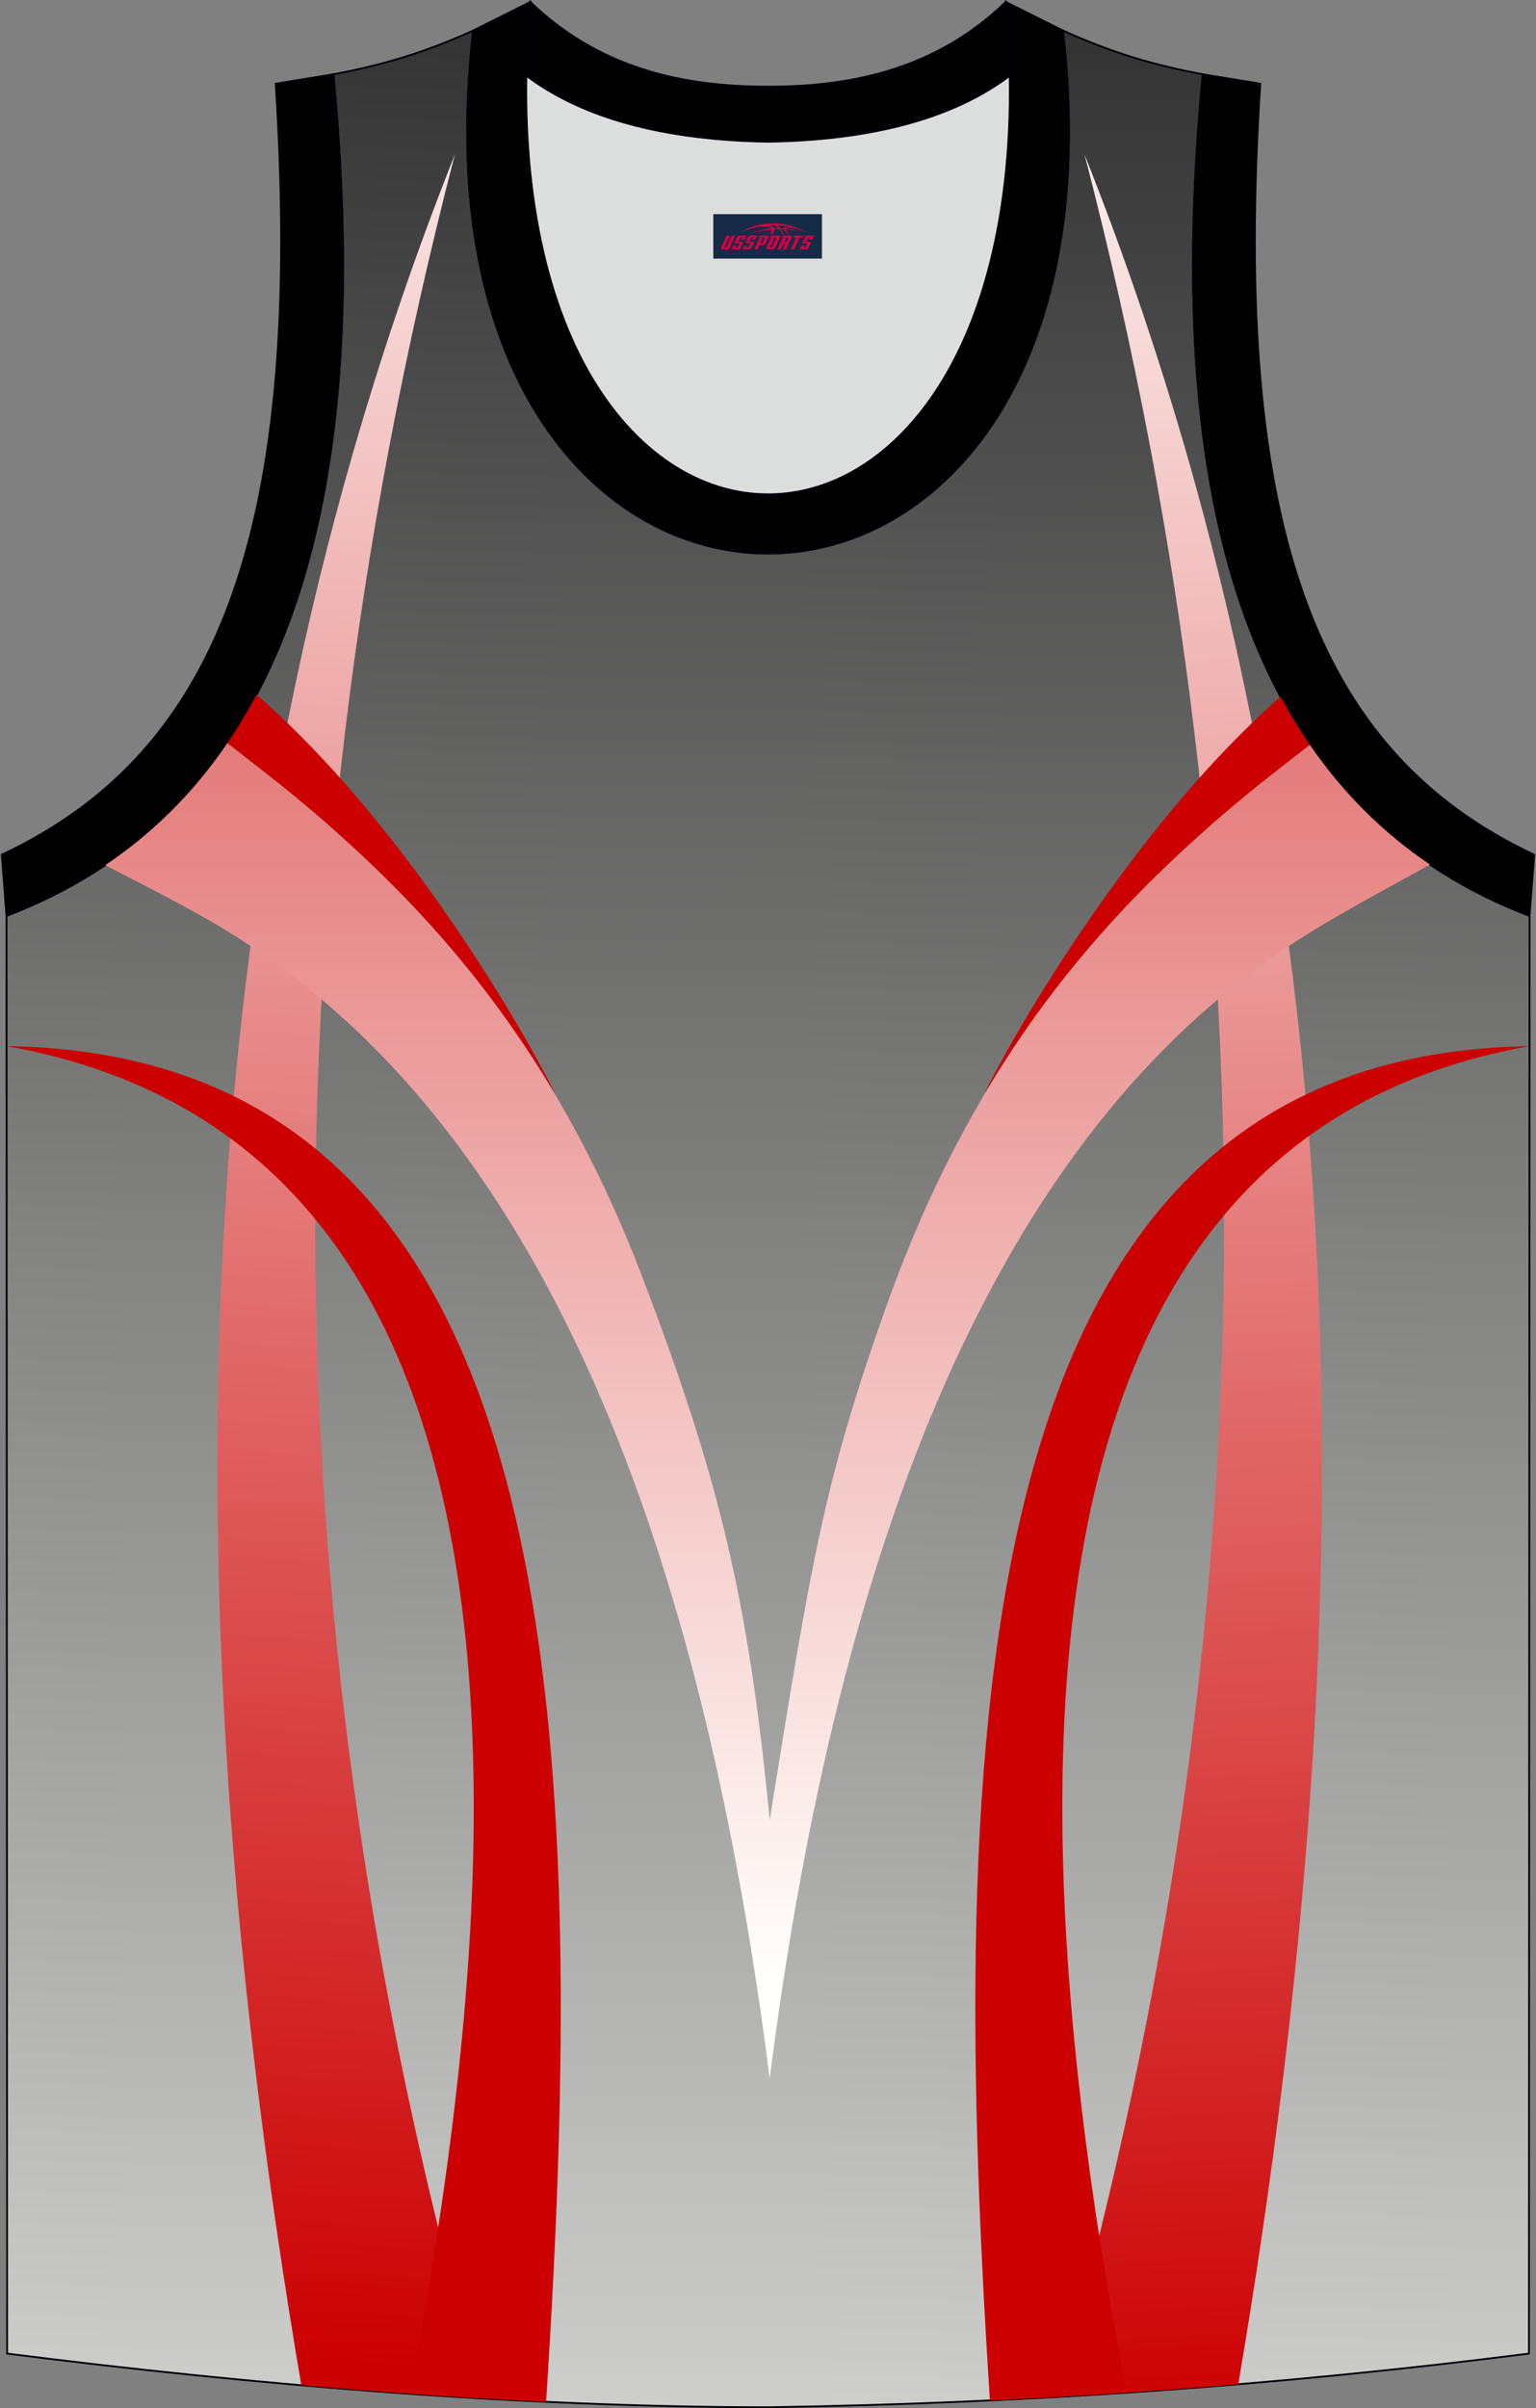 <?xml version="1.0" encoding="utf-8"?>
<!-- Generator: Adobe Illustrator 22.0.0, SVG Export Plug-In . SVG Version: 6.00 Build 0)  -->
<svg xmlns="http://www.w3.org/2000/svg" xmlns:xlink="http://www.w3.org/1999/xlink" version="1.1" id="图层_1" x="0px" y="0px" width="339.31px" height="531.8px" viewBox="0 0 339.31 531.8" enable-background="new 0 0 339.31 531.8" xml:space="preserve">
<rect x="0" y="0" width="339.31" height="531.8" fill="#808080" stroke="none"/>
<g>
	
		<linearGradient id="SVGID_1_" gradientUnits="userSpaceOnUse" x1="178.787" y1="-188.725" x2="163.646" y2="678.711" gradientTransform="matrix(1 0 0 1 0.04 20.817)">
		<stop offset="0" style="stop-color:#000001"/>
		<stop offset="1" style="stop-color:#FFFFFC"/>
	</linearGradient>
	<path fill="url(#SVGID_1_)" stroke="#000009" stroke-width="0.4" stroke-miterlimit="10" d="M169.69,531.6   c57.37-0.83,113.32-4.88,168.06-11.85l0.14-317.5c-54.53-20.78-82.65-77.24-72.18-185.84h0.02c-10.65-2-19.74-4.62-30.92-9.66   c17.79,153.99-148.06,153.99-130.27,0c-11.18,5.04-20.27,7.66-30.92,9.66h0.02C84.09,125.01,55.97,181.47,1.44,202.25l0.14,317.5   C55.87,526.67,114.98,531.6,169.69,531.6L169.69,531.6z M169.64,531.6h0.05H169.64z"/>
	<path fill="#DCDDDD" d="M169.66,31.31c26.45-0.42,42.92-6.7,53.28-14.49c0.02-0.06,0.03-0.12,0.05-0.17   c1.14,124.07-107.81,124.07-106.66,0c0.02,0.06,0.03,0.12,0.05,0.18C126.75,24.61,143.21,30.89,169.66,31.31z"/>
	<path stroke="#000009" stroke-width="0.4" stroke-miterlimit="22.926" d="M1.43,202.25c54.53-20.78,82.65-77.24,72.18-185.84   l-12.7,2.07C67.2,116.14,48.89,166,0.39,188.75L1.43,202.25z"/>
	<path stroke="#000009" stroke-width="0.4" stroke-miterlimit="22.926" d="M117.15,0.43c-12.97,144.98,118.01,144.98,105.03,0   l12.62,6.31c17.79,154-148.06,153.99-130.27,0L117.15,0.43z"/>
	<path stroke="#000009" stroke-width="0.4" stroke-miterlimit="22.926" d="M117.15,0.43c14.82,14.3,32.92,18.74,52.52,18.7   c19.6,0.05,37.7-4.4,52.52-18.7c0.5,5.62,0.77,11.01,0.82,16.19c-0.02,0.06-0.03,0.13-0.05,0.19   c-10.37,7.79-26.83,14.07-53.28,14.49c-26.45-0.42-42.92-6.7-53.28-14.49c-0.02-0.06-0.03-0.13-0.05-0.19   C116.37,11.45,116.64,6.06,117.15,0.43z"/>
	<path stroke="#000009" stroke-width="0.4" stroke-miterlimit="22.926" d="M337.88,202.25c-54.53-20.78-82.65-77.24-72.18-185.84   l12.7,2.07c-6.3,97.67,12.01,147.53,60.52,170.28L337.88,202.25z"/>
	
		<linearGradient id="SVGID_2_" gradientUnits="userSpaceOnUse" x1="71.738" y1="501.492" x2="100.388" y2="-45.178" gradientTransform="matrix(1 0 0 1 0.04 20.817)">
		<stop offset="0" style="stop-color:#CC0001"/>
		<stop offset="1" style="stop-color:#FFFFFE"/>
	</linearGradient>
	<path fill="url(#SVGID_2_)" d="M66.56,526.74c13.4,1.17,26.87,2.16,40.29,2.94c-45.64-158.93-51.06-323.41-6.36-495.59   C39.73,187.01,36.51,350.02,66.56,526.74z"/>
	<path fill="#CC0000" d="M56.66,153.43c-2,3.76-4.15,7.32-6.45,10.69l5.9,4.58c24.48,19.02,47.06,40.64,65.62,71.48l0.8,1.18   c-8.73-17.6-34.56-60.28-64.54-86.78C57.78,154.42,57.31,154,56.66,153.43z"/>
	
		<linearGradient id="SVGID_3_" gradientUnits="userSpaceOnUse" x1="266.755" y1="515.301" x2="247.821" y2="-26.89" gradientTransform="matrix(1 0 0 1 0.04 20.817)">
		<stop offset="0" style="stop-color:#CC0001"/>
		<stop offset="1" style="stop-color:#FFFFFE"/>
	</linearGradient>
	<path fill="url(#SVGID_3_)" d="M233.31,529.34c13.49-0.77,26.9-1.71,40.23-2.82c30.01-176.63,26.76-339.58-33.97-492.43   C284.24,206.15,278.86,370.52,233.31,529.34z"/>
	<path fill="#CC0000" d="M218.68,530.1c10.1-0.48,20.16-1.05,30.17-1.72c-34.36-178.53-6.85-280.31,88.96-297.35   C216.22,232.97,208.45,372.46,218.68,530.1z"/>
	<path fill="#CC0000" d="M289.35,164.47c-2.29-3.34-4.44-6.87-6.45-10.61c-30.34,26.45-56.55,69.73-65.36,87.49l0.79-1.18   c18.55-30.84,41.14-52.46,65.62-71.48L289.35,164.47z"/>
	<path fill="#CC0000" d="M90.43,528.62c10.08,0.71,20.17,1.31,30.2,1.77c10.26-157.76,2.56-297.43-119.11-299.37   C97.37,248.08,124.86,349.94,90.43,528.62z"/>
	
		<linearGradient id="SVGID_4_" gradientUnits="userSpaceOnUse" x1="169.528" y1="-111.593" x2="169.528" y2="415.955" gradientTransform="matrix(1 0 0 1 0.04 20.817)">
		<stop offset="0" style="stop-color:#CC0002"/>
		<stop offset="1" style="stop-color:#FFFFFD"/>
	</linearGradient>
	<path fill="url(#SVGID_4_)" d="M315.9,190.93c-10.25-6.92-19.15-15.68-26.55-26.45c-2.1,1.65-5.36,4.2-5.69,4.45   c-35.53,27.66-67.06,60.86-88.01,119.93c-13.6,38.34-16.35,55.37-25.62,113.05c-4.73-49.14-11.33-75.88-28.19-120.03   c-21-54.99-51.6-86.68-85.89-113.3l-5.73-4.46c-7.49,11-16.53,19.92-26.98,26.94c9.69,5.06,19.59,9.9,28.77,15.69   c66.41,41.83,101.58,129.68,117.24,246.23c0.25,1.85,0.43,3.64,0.79,5.97c0.23-2.2,0.54-4.12,0.78-5.96   c15.74-117.17,51.2-205.32,118.28-246.89C297.8,200.7,306.96,195.92,315.9,190.93z"/>
	
</g>
<g id="tag_logo">
	<rect y="47.29" fill="#162B48" width="24" height="9.818" x="157.57"/>
	<g>
		<path fill="#D30044" d="M173.53,50.48l0.005-0.011c0.131-0.311,1.085-0.262,2.351,0.071c0.715,0.24,1.44,0.54,2.193,0.9    c-0.218-0.147-0.447-0.289-0.682-0.42l0.011,0.005l-0.011-0.005c-1.478-0.845-3.218-1.418-5.1-1.62    c-1.282-0.115-1.658-0.082-2.411-0.055c-2.449,0.142-4.68,0.905-6.458,2.095c1.26-0.638,2.722-1.075,4.195-1.336    c1.467-0.18,2.476-0.033,2.771,0.344c-1.691,0.175-3.469,0.633-4.555,1.075c1.156-0.338,2.967-0.665,4.647-0.813    c0.016,0.251-0.115,0.567-0.415,0.96h0.475c0.376-0.382,0.584-0.725,0.595-1.004c0.333-0.022,0.66-0.033,0.971-0.033    C172.36,50.92,172.57,51.27,172.77,51.66h0.262c-0.125-0.344-0.295-0.687-0.518-1.036c0.207,0,0.393,0.005,0.567,0.011    c0.104,0.267,0.496,0.66,1.058,1.025h0.245c-0.442-0.365-0.753-0.753-0.835-1.004c1.047,0.065,1.696,0.224,2.885,0.513    C175.35,50.74,174.61,50.57,173.53,50.48z M171.09,50.39c-0.164-0.295-0.655-0.485-1.402-0.551    c0.464-0.033,0.922-0.055,1.364-0.055c0.311,0.147,0.589,0.344,0.84,0.589C171.63,50.37,171.36,50.38,171.09,50.39z M173.07,50.44c-0.224-0.016-0.458-0.027-0.715-0.044c-0.147-0.202-0.311-0.398-0.502-0.6c0.082,0,0.164,0.005,0.24,0.011    c0.72,0.033,1.429,0.125,2.138,0.273C173.56,50.04,173.18,50.2,173.07,50.44z"/>
		<path fill="#D30044" d="M160.49,52.02L159.32,54.57C159.14,54.94,159.41,55.08,159.89,55.08l0.873,0.005    c0.115,0,0.251-0.049,0.327-0.175l1.342-2.891H161.65L160.43,54.65H160.26c-0.147,0-0.185-0.033-0.147-0.125l1.156-2.504H160.49L160.49,52.02z M162.35,53.37h1.271c0.36,0,0.584,0.125,0.442,0.425L163.59,54.83C163.49,55.05,163.22,55.08,162.99,55.08H162.07c-0.267,0-0.442-0.136-0.349-0.333l0.235-0.513h0.742L162.52,54.61C162.5,54.66,162.54,54.67,162.6,54.67h0.18    c0.082,0,0.125-0.016,0.147-0.071l0.376-0.813c0.011-0.022,0.011-0.044-0.055-0.044H162.18L162.35,53.37L162.35,53.37z M163.17,53.3h-0.78l0.475-1.025c0.098-0.218,0.338-0.256,0.578-0.256H164.89L164.5,52.86L163.72,52.98l0.262-0.562H163.69c-0.082,0-0.12,0.016-0.147,0.071L163.17,53.3L163.17,53.3z M164.76,53.37L164.59,53.74h1.069c0.06,0,0.06,0.016,0.049,0.044    L165.33,54.6C165.31,54.65,165.27,54.67,165.19,54.67H165.01c-0.055,0-0.104-0.011-0.082-0.06l0.175-0.376H164.36L164.13,54.75C164.03,54.94,164.21,55.08,164.48,55.08h0.916c0.24,0,0.502-0.033,0.605-0.251l0.475-1.031c0.142-0.3-0.082-0.425-0.442-0.425H164.76L164.76,53.37z M165.57,53.3l0.371-0.818c0.022-0.055,0.06-0.071,0.147-0.071h0.295L166.12,52.97l0.791-0.115l0.387-0.845H165.85c-0.24,0-0.48,0.038-0.578,0.256L164.8,53.3L165.57,53.3L165.57,53.3z M167.97,53.76h0.278c0.087,0,0.153-0.022,0.202-0.115    l0.496-1.075c0.033-0.076-0.011-0.12-0.125-0.12H167.42l0.431-0.431h1.522c0.355,0,0.485,0.153,0.393,0.355l-0.676,1.445    c-0.06,0.125-0.175,0.333-0.644,0.327l-0.649-0.005L167.36,55.08H166.58l1.178-2.558h0.785L167.97,53.76L167.97,53.76z     M170.56,54.57c-0.022,0.049-0.06,0.076-0.142,0.076h-0.191c-0.082,0-0.109-0.027-0.082-0.076l0.944-2.051h-0.785l-0.987,2.138    c-0.125,0.273,0.115,0.415,0.453,0.415h0.72c0.327,0,0.649-0.071,0.769-0.322l1.085-2.384c0.093-0.202-0.06-0.355-0.415-0.355    h-1.533l-0.431,0.431h1.38c0.115,0,0.164,0.033,0.131,0.104L170.56,54.57L170.56,54.57z M173.28,53.44h0.278    c0.087,0,0.158-0.022,0.202-0.115l0.344-0.753c0.033-0.076-0.011-0.12-0.125-0.12h-1.402l0.425-0.431h1.527    c0.355,0,0.485,0.153,0.393,0.355l-0.529,1.124c-0.044,0.093-0.147,0.18-0.393,0.18c0.224,0.011,0.256,0.158,0.175,0.327    l-0.496,1.075h-0.785l0.54-1.167c0.022-0.055-0.005-0.087-0.104-0.087h-0.235L172.51,55.08h-0.785l1.178-2.558h0.785L173.28,53.44L173.28,53.44z M175.85,52.53L174.67,55.08h0.785l1.184-2.558H175.85L175.85,52.53z M177.36,52.46l0.202-0.431h-2.1l-0.295,0.431    H177.36L177.36,52.46z M177.34,53.37h1.271c0.36,0,0.584,0.125,0.442,0.425l-0.475,1.031c-0.104,0.218-0.371,0.251-0.605,0.251    h-0.916c-0.267,0-0.442-0.136-0.349-0.333l0.235-0.513h0.742L177.51,54.61c-0.022,0.049,0.022,0.06,0.082,0.06h0.18    c0.082,0,0.125-0.016,0.147-0.071l0.376-0.813c0.011-0.022,0.011-0.044-0.049-0.044h-1.069L177.34,53.37L177.34,53.37z     M178.15,53.3H177.37l0.475-1.025c0.098-0.218,0.338-0.256,0.578-0.256h1.451l-0.387,0.845l-0.791,0.115l0.262-0.562h-0.295    c-0.082,0-0.12,0.016-0.147,0.071L178.15,53.3z"/>
	</g>
</g>
</svg>